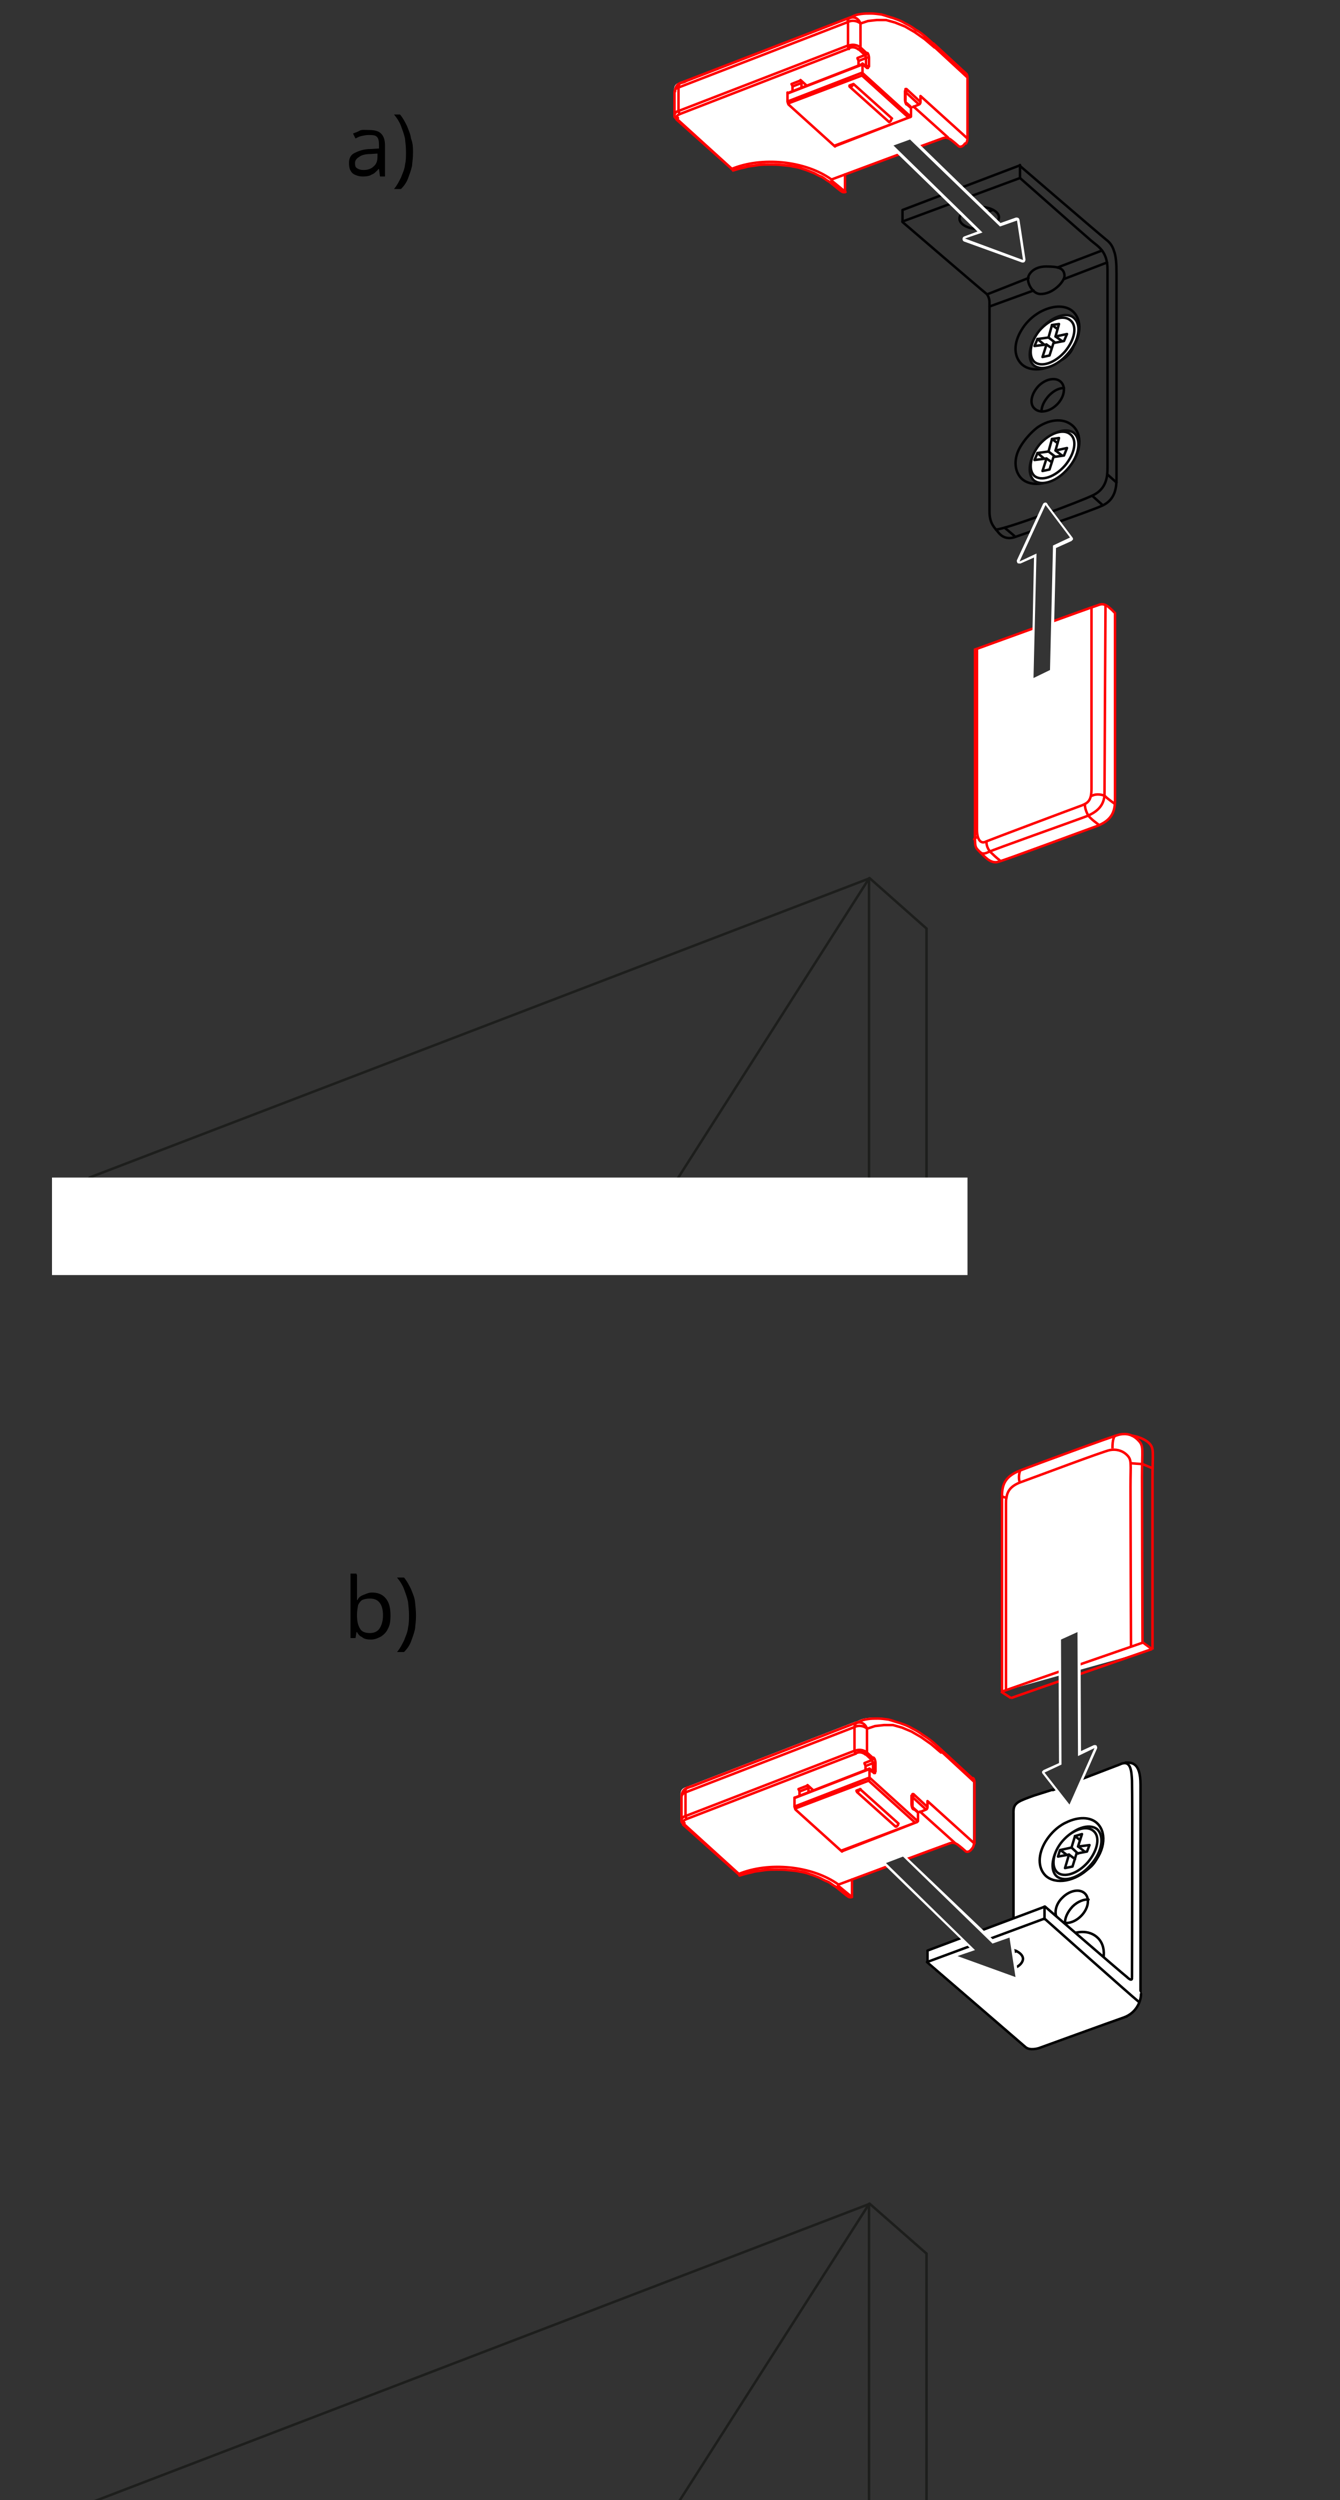 <?xml version="1.0" encoding="utf-8"?>
<!-- Generator: Adobe Illustrator 27.8.1, SVG Export Plug-In . SVG Version: 6.00 Build 0)  -->
<svg version="1.1" id="Ebene_1" xmlns="http://www.w3.org/2000/svg" xmlns:xlink="http://www.w3.org/1999/xlink" x="0px" y="0px"
	 width="268px" height="500px" viewBox="0 0 268 500" style="enable-background:new 0 0 268 500;" xml:space="preserve">
<rect x="0" y="0" width="268" height="500" fill="#333333" stroke="none"/>
<style type="text/css">
	.st0{fill:none;stroke:#010101;stroke-width:0.5;stroke-linecap:round;stroke-linejoin:round;stroke-miterlimit:10;}
	.st1{fill:none;stroke:#787876;stroke-width:0.1;}
	.st2{fill:none;stroke:#181716;stroke-width:0.5;stroke-linecap:round;stroke-linejoin:round;stroke-miterlimit:10;}
	.st3{fill:#FFFFFF;}
	.st4{fill:#FFFFFF;stroke:#010101;stroke-width:0.5;stroke-linecap:round;stroke-linejoin:round;stroke-miterlimit:10;}
	.st5{fill:#FFFFFF;stroke:#0A0B0C;stroke-width:0.5;stroke-linecap:round;stroke-linejoin:round;stroke-miterlimit:10;}
	.st6{fill:none;stroke:#0A0B0C;stroke-width:0.5;stroke-linecap:round;stroke-linejoin:round;stroke-miterlimit:10;}
	.st7{fill:#FFFFFF;stroke:#FF0000;stroke-width:0.5;stroke-miterlimit:10;}
	.st8{fill:none;stroke:#FF0000;stroke-width:0.5;stroke-miterlimit:10;}
	.st9{fill:#343434;}
	.st10{fill:none;stroke:#1D1E1C;stroke-width:0.5;stroke-linecap:round;stroke-linejoin:round;}
	.st11{fill:none;stroke:#020203;stroke-width:0.5;stroke-linecap:round;stroke-linejoin:round;stroke-miterlimit:10;}
	.st12{fill:#FFFFFF;stroke:#0B0B0C;stroke-width:0.5;stroke-linecap:round;stroke-linejoin:round;stroke-miterlimit:10;}
	.st13{fill:none;stroke:#0B0B0C;stroke-width:0.5;stroke-linecap:round;stroke-linejoin:round;stroke-miterlimit:10;}
	.st14{fill:none;stroke:#FF0000;stroke-width:0.5;stroke-linecap:round;stroke-linejoin:round;}
	.st15{fill:none;stroke:#020203;stroke-width:0.5;stroke-miterlimit:10;}
</style>
<path class="st0" d="M776.4,49.9"/>
<path class="st1" d="M768.4,44.2"/>
<path class="st1" d="M774.3,48.4"/>
<path class="st1" d="M716.5,78.5"/>
<path class="st1" d="M769.6,46.1"/>
<path class="st1" d="M716.4,92.1"/>
<path class="st1" d="M716.4,84.3"/>
<path class="st1" d="M716.4,97.5"/>
<path class="st1" d="M716.4,107.4"/>
<g>
	<path class="st2" d="M711.3,87.7"/>
</g>
<g>
	<path class="st3" d="M225.7,403.1c0,0,2.5-1.4,2.5-4.6s0-42.6,0-42.6s-0.1-2.1-1.4-3c-0.8-0.6-1.7-0.6-4.4,0.6
		c-6,2.5-15.7,5.8-15.7,5.8s-4.1,0.8-4.1,3.2c0,2.4,0.1,10.5,0.1,21.2c0,0.2-17.4,6.5-17.4,6.5v2.4l19.5,16.7c0,0,1.1,1,2.9,0.5
		c1.8-0.6,16.9-6.1,16.9-6.1"/>
	<g>
		<g>
			<path class="st0" d="M202.7,383.5c0-10.5,0-20.3,0-21"/>
			<path class="st0" d="M204.4,408.6c-0.6-0.8-1.7-1.6-1.7-4.1c0-1.5,0-9.9,0-18.8"/>
			<path class="st0" d="M225.1,352.5c1.2,0,3-0.1,3,4.4s0,40.1,0,41.9"/>
			<path class="st0" d="M226.4,395.4c0-1.8,0.1-34.8,0-39.3c-0.1-2.1-0.3-4.3-2.5-3.2l-13.3,5.1"/>
			<path class="st0" d="M185.4,346.4"/>
			<line class="st0" x1="225.3" y1="403.3" x2="223.3" y2="401.5"/>
			<line class="st0" x1="228.2" y1="398.8" x2="226.2" y2="397.2"/>
			<path class="st0" d="M213.2,364.5c2.4-1.2,4.9-1.2,6.3,0.2c2,2,1.4,6-1.6,8.8c-2.8,2.8-6.8,3.5-8.8,1.6c-1.6-1.6-1.5-4.3,0-6.8
				C210.9,365.4,213.2,364.5,213.2,364.5z"/>
			<path class="st0" d="M215.8,368.6c1.2-0.7,2.5-0.7,3.3,0.1c1,1,0.7,3-0.8,4.5s-3.5,1.8-4.5,0.8c-0.9-0.9-0.7-2.7,0.5-4.1"/>
			<path class="st0" d="M212.5,379.5c1.5-1.5,3.5-1.8,4.5-0.8c1,1,0.7,3-0.8,4.5s-3.5,1.8-4.5,0.8C210.7,383,211,380.9,212.5,379.5z
				"/>
			<path class="st0" d="M213,384.5c0-1,0.5-2.1,1.5-3.2c1-1,2.3-1.5,3.2-1.4"/>
			<path class="st0" d="M212.5,387.7c2.6-1.7,5.4-1.8,7.1-0.1c2,2,1.4,6-1.6,8.8c-2.8,2.8-6.8,3.5-8.8,1.6c-1.5-1.5-1.5-4.1-0.2-6.4
				"/>
			<path class="st0" d="M215.5,391.7c1.2-0.8,2.7-0.8,3.4,0c1,1,0.7,3-0.8,4.5s-3.5,1.8-4.5,0.8c-0.8-0.8-0.8-2.3,0.1-3.6"/>
			<path class="st4" d="M228.2,398.8c0,1.4-0.9,3.8-3.5,4.7c-2.6,0.9-16.9,6.1-16.9,6.1s-1.8,0.6-2.7-0.2
				c-0.9-0.8-19.6-16.9-19.6-16.9v-2.4l23.5-8.8c0,0,14.9,12.9,16.4,14.1c0,0,1,1,1,0.2"/>
			<path class="st0" d="M227.7,400.3c-1.4-1.1-18.8-16.6-18.8-16.6l-23.5,8.7"/>
			<line class="st0" x1="208.9" y1="383.8" x2="208.9" y2="381.3"/>
			<path class="st0" d="M200.5,389.7c2.1-0.1,4,0.8,4.1,2c0,1.2-1.7,2.3-3.8,2.4c-2.1,0.1-4-0.8-4.1-2
				C196.6,390.9,198.3,389.7,200.5,389.7z"/>
			<path class="st0" d="M203.3,390.2c-0.7,0.3-1.6,0.7-2.6,0.7c-1,0-2-0.1-2.7-0.5"/>
		</g>
	</g>
	<g>
		<path class="st5" d="M211.4,375.3c1.6,1.2,4.6,0.2,6.8-2.4c2.3-2.6,2.7-5.8,1.2-7.1c-1.6-1.2-4.6-0.2-6.8,2.4
			C210.3,370.8,209.9,374.1,211.4,375.3z"/>
		<path class="st5" d="M211.5,374.5c1.4,1.1,4.1,0.2,6.1-2.1c2-2.4,2.5-5.2,1-6.3c-1.4-1.1-4.1-0.2-6.1,2.1
			C210.6,370.4,210.1,373.3,211.5,374.5z"/>
		<polygon class="st6" points="212,370 214.3,369.5 215,367.2 216.4,366.8 215.6,369.3 217.9,369 217.4,370.3 215.3,370.7 
			214.5,373.3 213,373.6 213.8,370.9 211.6,371.3 		"/>
		<line class="st6" x1="216.9" y1="370.3" x2="215.8" y2="369.4"/>
		<line class="st6" x1="215.6" y1="370.7" x2="214.3" y2="369.5"/>
		<line class="st6" x1="215" y1="371.8" x2="213.8" y2="370.9"/>
		<line class="st6" x1="213.4" y1="371" x2="212.1" y2="370"/>
		<line class="st6" x1="216" y1="368" x2="215" y2="367.2"/>
	</g>
</g>
<path class="st0" d="M202.7,362.3c0-1.8,1.1-2.1,4.1-3.2l3.8-1.2"/>
<g>
	<g>
		<path class="st7" d="M200.4,338.3c0,0,0-36.6,0-39.1s0.8-4,3.6-5.1c2.8-1.1,18.6-6.9,19.9-7.2c1.4-0.3,2.7,0,3.8,1.2
			c1.1,1.1,0.7,1.8,0.7,7.3s0.1,33,0.1,33"/>
	</g>
	<g>
		<path class="st7" d="M201.2,337.9c0,0,0-35.1,0-37.2c0-0.5,0-0.8,0.1-1.2c0.2-1.5,1.1-2.5,3.2-3.2c2.5-0.9,16.3-6.1,17.5-6.3
			c1.1-0.2,2.4,0,3.4,1c1,1,0.7,1.6,0.7,6.4c0,4.9,0.1,31.8,0.1,31.8"/>
		<path class="st7" d="M200.4,338.3c2.5-0.9,28.2-9.8,28.2-9.8l1.9,1.4"/>
		<path class="st7" d="M202.2,339.6c2.5-0.9,28.2-9.8,28.2-9.8"/>
		<line class="st8" x1="200.2" y1="338.3" x2="202.2" y2="339.6"/>
	</g>
	<g>
		<path class="st8" d="M226.3,287.1c1.4,0.2,2.8,0.8,3.5,1.5c1.1,1.1,0.7,1.8,0.7,7.3s0,34,0,34"/>
	</g>
	<path class="st7" d="M200.4,299.2c0.3,0.3,0.9,0.3,0.9,0.3"/>
	<path class="st8" d="M203.9,296.3c0,0-0.3-1,0.1-2.1"/>
	<path class="st8" d="M222.5,289.7c0,0-0.1-2.2,0.6-2.6"/>
	<path class="st8" d="M225.9,292.6c0,0,0.7,0.1,2.6,0.2l1.9,0.8"/>
</g>
<g>
	<path class="st9" d="M213.9,361.2c-0.1,0-0.2,0-0.2-0.1l-5-6.4c0-0.1-0.1-0.1,0-0.2c0-0.1,0.1-0.1,0.1-0.2l3.2-1.5l-0.1-24.9
		c0-0.1,0.1-0.2,0.1-0.2l3.3-1.5c0,0,0.1,0,0.1,0c0,0,0.1,0,0.1,0c0.1,0,0.1,0.1,0.1,0.2l0.1,24.4l2.9-1.4c0,0,0.1,0,0.1,0
		c0.1,0,0.1,0,0.2,0.1c0.1,0.1,0.1,0.2,0.1,0.3l-5,11.3C214.1,361.1,214.1,361.2,213.9,361.2C214,361.2,214,361.2,213.9,361.2z"/>
	<path class="st3" d="M215.5,326.4l0.1,24.8l3.3-1.6l-5,11.3l-5-6.4l3.4-1.6l-0.1-25L215.5,326.4 M215.5,325.9c-0.1,0-0.1,0-0.2,0
		l-3.3,1.5c-0.2,0.1-0.3,0.3-0.3,0.5l0.1,24.7l-3.1,1.4c-0.1,0.1-0.2,0.2-0.3,0.3c0,0.1,0,0.3,0.1,0.4l5,6.4
		c0.1,0.1,0.2,0.2,0.4,0.2c0,0,0,0,0.1,0c0.2,0,0.3-0.1,0.4-0.3l5-11.3c0.1-0.2,0-0.4-0.1-0.6c-0.1-0.1-0.2-0.1-0.3-0.1
		c-0.1,0-0.1,0-0.2,0l-2.6,1.2l-0.1-24c0-0.2-0.1-0.3-0.2-0.4C215.7,325.9,215.6,325.9,215.5,325.9L215.5,325.9z"/>
</g>
<g>
	<line class="st10" x1="17.9" y1="500.6" x2="173.8" y2="440.8"/>
	<line class="st10" x1="173.8" y1="500.6" x2="173.8" y2="440.8"/>
	<line class="st10" x1="135.6" y1="500.6" x2="173.8" y2="440.8"/>
	<line class="st10" x1="185.3" y1="500.6" x2="185.3" y2="450.7"/>
	<line class="st10" x1="185.3" y1="450.7" x2="173.9" y2="440.7"/>
</g>
<g>
	<line class="st10" x1="17.9" y1="235.5" x2="173.8" y2="175.7"/>
	<line class="st10" x1="173.8" y1="235.6" x2="173.8" y2="175.7"/>
	<line class="st10" x1="135.6" y1="235.6" x2="173.8" y2="175.7"/>
	<line class="st10" x1="185.3" y1="235.6" x2="185.3" y2="185.7"/>
	<line class="st10" x1="185.3" y1="185.7" x2="173.9" y2="175.6"/>
</g>
<g>
	<g>
		<path class="st11" d="M197.9,83.5c0,8.9,0,17.4,0,18.8c0,2.5,1.1,3.3,1.7,4.1s1.7,1.6,3.4,1c1.7-0.6,14.9-5.1,17.5-6.3
			c2.6-1.2,2.8-3.7,2.8-5.4c0-1.8,0-36.3,0-40.9c0-2.1-0.1-3.6-0.5-4.6c-0.3-1-0.8-1.7-1.6-2.3c-1.5-1.2-17.3-14.8-17.3-14.8
			L180.5,42v2.4c0,0,15.7,13.5,16.6,14.2c0.5,0.3,0.8,1.2,0.8,1.8C197.9,60.8,197.9,73,197.9,83.5"/>
		<path class="st11" d="M199.2,105.9c1.8,0,16.9-5.6,19.5-6.9s2.8-3.7,2.8-5.4c0-1.8,0-35.2,0-39.7c0-3.7-1.9-4.6-3.3-5.8
			C216.9,47,204,35.6,204,35.6l-23.5,8.7"/>
		<line class="st11" x1="204" y1="35.4" x2="204" y2="33"/>
		<line class="st11" x1="220.5" y1="101" x2="218.5" y2="99.2"/>
		<line class="st11" x1="223.3" y1="96.5" x2="221.5" y2="94.9"/>
		<line class="st11" x1="202.9" y1="107.2" x2="201" y2="105.6"/>
		<path class="st11" d="M208.4,62.2c2.4-1.2,4.9-1.2,6.3,0.2c2,2,1.4,6-1.6,8.8c-2.8,2.8-6.8,3.5-8.8,1.6c-1.6-1.6-1.6-4.2,0-6.8
			C205.9,63.3,208.4,62.2,208.4,62.2z"/>
		<path class="st11" d="M211,66.5c1.2-0.7,2.5-0.7,3.3,0.1c1,1,0.7,3-0.8,4.5s-3.5,1.8-4.5,0.8c-0.9-0.9-0.7-2.7,0.5-4.1"/>
		<path class="st11" d="M207.7,77.2c1.5-1.5,3.5-1.8,4.5-0.8s0.7,3-0.8,4.5s-3.5,1.8-4.5,0.8C205.8,80.7,206.3,78.7,207.7,77.2z"/>
		<path class="st11" d="M208.3,82.3c0-1,0.5-2.1,1.5-3.2c1-1,2-1.5,3-1.5"/>
		<path class="st11" d="M207.6,85.4c2.6-1.7,5.4-1.8,7.1-0.1c2,2,1.4,6-1.6,8.8c-2.8,2.8-6.8,3.5-8.8,1.6c-1.5-1.5-1.6-4.1-0.2-6.4
			C205.6,86.8,207.6,85.4,207.6,85.4z"/>
		<path class="st11" d="M210.8,89.4c1.2-0.8,2.7-0.8,3.4,0c1,1,0.7,3-0.8,4.5s-3.5,1.8-4.5,0.8c-0.8-0.8-0.8-2.3,0.1-3.6"/>
		<line class="st11" x1="206.7" y1="58.1" x2="197.9" y2="61.3"/>
		<line class="st11" x1="221.4" y1="52.5" x2="212.8" y2="55.8"/>
		<line class="st11" x1="205.7" y1="55.6" x2="197.6" y2="58.8"/>
		<line class="st11" x1="220.4" y1="50.1" x2="211.5" y2="53.5"/>
		<path class="st11" d="M212.9,55.1c0.1,1.1-2.3,3.8-4.9,3.7c-1.5-0.1-2.4-2-2.4-2.9c-0.1-0.9,1-2.6,3.6-2.6
			C211.7,53.3,212.8,53.6,212.9,55.1z"/>
		<path class="st11" d="M195.7,41.4c2.1-0.1,4,0.8,4.1,2c0,1.2-1.7,2.3-3.8,2.4c-2.1,0.1-4-0.8-4.1-2
			C191.8,42.7,193.5,41.5,195.7,41.4z"/>
		<path class="st11" d="M198.5,42c-0.7,0.3-1.6,0.7-2.6,0.7c-1,0-2-0.1-2.7-0.5"/>
	</g>
	<g>
		<path class="st12" d="M206.8,73.1c1.6,1.2,4.6,0.2,6.8-2.4c2.3-2.6,2.7-5.8,1.2-7.1c-1.5-1.4-4.6-0.2-6.8,2.4
			C205.8,68.7,205.3,71.9,206.8,73.1z"/>
		<path class="st12" d="M206.9,72.4c1.4,1.1,4.1,0.2,6.1-2.1c2-2.4,2.5-5.2,1-6.3c-1.4-1.1-4.1-0.2-6.1,2.1
			C206,68.4,205.6,71.2,206.9,72.4z"/>
		<polygon class="st13" points="207.5,67.8 209.7,67.5 210.4,65 211.8,64.8 211.1,67.3 213.4,66.8 212.8,68.2 210.7,68.6 
			209.9,71.1 208.5,71.4 209.3,68.9 206.9,69.2 		"/>
		<line class="st13" x1="212.4" y1="68.2" x2="211.1" y2="67.3"/>
		<line class="st13" x1="211" y1="68.5" x2="209.7" y2="67.5"/>
		<line class="st13" x1="210.3" y1="69.6" x2="209.3" y2="68.9"/>
		<line class="st13" x1="208.8" y1="68.9" x2="207.5" y2="67.8"/>
		<line class="st13" x1="211.5" y1="65.8" x2="210.4" y2="65"/>
	</g>
	<g>
		<path class="st12" d="M206.8,96.1c1.6,1.2,4.6,0.2,6.8-2.4c2.3-2.6,2.7-5.8,1.2-7.1c-1.6-1.2-4.6-0.2-6.8,2.4
			C205.8,91.5,205.3,94.7,206.8,96.1z"/>
		<path class="st12" d="M206.9,95.2c1.4,1.1,4.1,0.2,6.1-2.1c2-2.4,2.5-5.2,1-6.3c-1.4-1.1-4.1-0.2-6.1,2.1
			C206,91.2,205.6,94,206.9,95.2z"/>
		<polygon class="st13" points="207.5,90.6 209.7,90.3 210.4,87.8 211.8,87.6 211.1,90.1 213.4,89.6 212.8,91.1 210.7,91.4 
			209.9,93.9 208.5,94.2 209.3,91.7 206.9,92 		"/>
		<line class="st13" x1="212.4" y1="91.1" x2="211.1" y2="90.1"/>
		<line class="st13" x1="211" y1="91.3" x2="209.7" y2="90.3"/>
		<line class="st13" x1="210.3" y1="92.4" x2="209.3" y2="91.7"/>
		<line class="st13" x1="208.8" y1="91.7" x2="207.5" y2="90.6"/>
		<line class="st13" x1="211.5" y1="88.6" x2="210.4" y2="87.8"/>
	</g>
	<g>
		<g>
			<path class="st7" d="M223,122.6c0,0,0,35.1,0,37.5c0,2.4-0.8,4-3.6,5.1c-2.8,1-18.6,6.9-19.9,7.2c-1.4,0.3-2.5-1-3.6-2.1
				s-0.9-0.8-0.9-6.4c0-5.5,0-34,0-34s23.4-8.5,24.7-8.9c1.2-0.5,1.9,0.3,2.7,1C223,122.6,223,122.6,223,122.6z"/>
			<path class="st8" d="M218.3,121.4c0,0,0,33.9,0,36.3s-0.7,2.9-2,3.4c-1.4,0.5-17.9,6.7-19.1,7.2c-1.1,0.6-1.8-0.5-1.8-2.3
				c0-1.8,0-36.3,0-36.3"/>
			<path class="st8" d="M221.1,121c0,0-0.2,35.3-0.2,37.7s-1.5,3.8-4,4.7c-2.4,0.9-18.2,6.5-19.2,7c-1,0.5-1.4,0.3-1.7,0"/>
			<path class="st8" d="M223,160.8c0,0-1.7-1.2-2-1.6c-0.3-0.2-1.7-0.6-2.7,0"/>
			<path class="st8" d="M219.7,164.9c0,0-1.7-1.2-2.1-1.9s-0.7-1.7-0.6-2.3"/>
			<path class="st8" d="M200,172.1c0,0-0.8-0.6-1.8-1.6c-1-1-0.9-2.1-0.9-2.1"/>
			<path class="st8" d="M195.5,167.4c0,0-0.7,0.2-0.7,0.6"/>
		</g>
		<g>
			<path class="st3" d="M136.9,16.1c-0.2,0.1-0.8,0.3-1,0.3 M193.3,15.4c0-0.2-0.1-0.7-0.3-0.8l-6.5-6c-0.3-0.3-0.8-0.7-1.1-1
				c-0.8-0.7-1.5-1.2-2.3-1.7c-0.8-0.6-1.5-1-2.3-1.4c-0.8-0.5-1.5-0.7-2.3-1c-0.8-0.2-1.5-0.5-2.3-0.7c-0.7-0.1-1.5-0.2-2.1-0.2
				c-0.7,0-1.4,0-2,0.1c-0.7,0.1-1.2,0.2-1.9,0.6c-0.1,0-0.2,0.1-0.3,0.1h-0.1l-33.9,13.1c-1,0.3-1.1,0.9-1.1,1.7V23
				c0,0.2,0.1,0.6,0.3,0.8l10.7,9.6l0.7,0.5c0.3-0.1,0.7-0.2,1-0.3c0.7-0.2,1.4-0.3,2-0.5c0.7-0.1,1.5-0.2,2.1-0.3
				c0.8-0.1,1.5-0.1,2.3-0.1c0.8,0,1.5,0,2.3,0.1s1.5,0.1,2.3,0.3c0.7,0.1,1.5,0.3,2,0.5c0.7,0.2,1.4,0.5,1.9,0.7
				c0.6,0.2,1.1,0.6,1.7,0.8c0.5,0.2,0.9,0.6,1.4,0.9c0.1,0,0.1,0.1,0.2,0.1c0.8,0.6,2.4,2,2.7,2.1c0.3,0.1,0.6,0,0.6,0l0.1-3.3
				l19.5-7.2h1.1c0,0,2,1.8,2.5,1.7s1-0.7,1-0.7c0.2-0.3,0.1-0.8,0.1-1.2L193.3,15.4L193.3,15.4z"/>
			<line class="st14" x1="169" y1="38.3" x2="169" y2="34.9"/>
			<polygon points="189.2,27.7 189.1,27.7 189,27.9 189,27.9 			"/>
			<g>
				<g>
					<path class="st14" d="M135.7,17.5c-0.5,0.1-0.8,0.5-0.8,0.9 M135.7,22.2c-0.5,0.1-0.8,0.5-0.8,0.9 M135.3,23.9
						c0.1,0,0.1,0.1,0.2,0 M181.1,18.4c0.1-0.1,0.3-0.2,0.3-0.5 M181.1,18.4L181.1,18.4 M181.1,18.3c0,0,0-0.1-0.1-0.1 M181.1,20
						c0,0,0-0.1-0.1-0.1 M181.4,20.9c0,0,0-0.1-0.1-0.1 M160.3,16.6l-1.8,0.7 M136.1,16.6c-0.2,0.1-0.5,0.6-0.3,0.8 M136.1,16.6
						l33.9-13.1 M186.9,9.5c0-0.2-0.1-0.7-0.3-0.8 M169.9,3.6c-0.2,0.1-0.5,0.6-0.3,0.8 M172.1,4.7c-0.3-0.9-1.2-1.5-2.1-1.1
						 M173.2,11.6c0-0.1-0.1-0.3-0.2-0.5 M173.2,11.6l-1.5,0.6 M173.8,11.6c-0.1-0.1-0.3-0.1-0.5-0.1 M173.2,13.2v-1.6 M173.1,13.3
						L173.1,13.3 M173.1,11.1c0.1-0.1,0.3-0.2,0.3-0.5 M173.8,13.3c-0.1-0.1-0.3-0.1-0.5-0.1 M173.2,13.2L173.2,13.2L173.2,13.2
						 M135.7,17.5v4.9 M169.6,4.4l-33.9,13.1 M135.7,22.2l33.9-13.1 M135.7,22.2c0,0.1,0.1,0.3,0.2,0.5 M171.5,11.6l1.5-0.6
						 M173.1,11.1l-1.2-1.1 M169.8,9.7L136,22.8 M136,22.8l-0.2,0.1l-0.2,0.1l-0.1,0.1l-0.1,0.1v0.1v0.1l0.1,0.1l0.1,0.1
						 M135.5,23.9l10.8,9.8 M166.3,35.9c-5.3-3.8-14-4.6-20-2.1 M182.7,21.3l6.9,6.2 M183.8,20.9l-2.7-2.5 M181.1,18.4L181.1,18.4
						 M158.3,16.8l1.8-0.7 M169.6,9.3V4.4 M172.1,4.7c-0.7-0.6-1.8-0.7-2.5-0.3 M173.3,13.5c0,0,0-0.1-0.1-0.1 M171.7,9.9
						c0.1,0,0.3-0.2,0.3-0.5 M172.1,9.5c-0.7-0.6-1.8-0.7-2.5-0.3 M169.6,9.3c0,0.1,0.1,0.3,0.2,0.5 M171.7,9.9
						c-0.6-0.5-1.4-0.6-2-0.2 M167,29.1l14.8-5.6 M172.5,12.9l-15,5.8 M181.7,23.5l-9.3-8.4 M172.4,15.1l-14.8,5.6 M157.5,20.3
						l15-5.8 M182.2,21.6l-0.8-0.7 M181,19.9c0,0.3,0.1,0.8,0.3,1 M181,19.9v-1.7 M181.4,17.9L181.4,17.9l-0.1-0.1h-0.1h-0.1l0,0
						v0.1v0.1v0.1 M181.4,17.9l2.7,2.5 M184.1,19.2l9.4,8.5 M193.5,15.5l-6.5-6 M186.9,9.5l-2-1.7l-2-1.4l-1.9-1.1L179,4.5l-1.8-0.5
						h-1.8l-1.8,0.2l-1.5,0.5 M172.1,4.7v4.7 M172.1,9.5l1.2,1.1 M173.8,11.6c0-0.3-0.1-0.8-0.3-1 M173.8,11.6v1.7 M173.3,13.5
						L173.3,13.5l0.1,0.1h0.1h0.1l0,0v-0.1v-0.1v-0.1 M173.3,13.5l-0.8-0.7 M172.5,14.6l9.6,8.7 M193.5,15.5c0-0.2-0.1-0.7-0.3-0.8
						 M146.8,34h-0.1h-0.1 M193.2,28.7c0.2-0.3,0.3-0.7,0.3-1 M183.8,20.9c0.1,0,0.3-0.2,0.3-0.5 M182.2,21.6c0-0.1,0-0.1-0.1-0.2
						 M181.1,18.3L181.1,18.3 M167,29.1h0.1 M158.5,17.3c0-0.1-0.1-0.3-0.2-0.5 M158.5,17.3v0.9 M160.3,16.6c0-0.1-0.1-0.3-0.2-0.5
						 M160.3,16.6v0.9 M137.1,16.3c-0.2,0.1-0.8,0.3-1,0.3 M169.9,3.6l0.3-0.1 M171.7,12.2c0-0.1-0.1-0.3-0.2-0.5 M171.7,13v-0.9
						 M177.7,24.3L177.7,24.3l0.1,0.1h0.1l0.1-0.1l0.1-0.1l0.1-0.1v-0.1 M169.9,17.2v0.1l0.1,0.1h0.1h0.1l0.1-0.1l0.1-0.1l0.1-0.1
						v-0.1 M183.8,20.9l-1.2,0.5 M161.2,17l-1.1-1 M157.5,18.6L157.5,18.6L157.5,18.6v-0.1l0,0l0,0 M172.5,12.9
						C172.5,12.8,172.5,12.8,172.5,12.9 M178.4,23.7l-7.7-6.9 M170.7,16.8l-0.8,0.3 M157.7,20.9l9.3,8.4 M157.5,18.6v1.7
						 M181.7,23.5c0.2,0,0.5-0.1,0.5-0.2 M157.5,20.3c0,0.1,0.1,0.3,0.2,0.5 M172.4,15.1c0-0.1,0.1-0.5,0.1-0.6 M182.2,23.3v-1.7
						 M184.1,19.2v1.2 M193.5,15.5v12.2 M172.5,12.9v1.7 M193.2,14.7l-6.5-6 M146.6,34.1c0.3-0.1,0.7-0.2,1-0.3
						c0.7-0.2,1.4-0.3,2-0.5c0.7-0.1,1.5-0.2,2.1-0.3c0.8-0.1,1.5-0.1,2.3-0.1c0.8,0,1.5,0,2.3,0.1c0.8,0.1,1.5,0.1,2.3,0.3
						c0.7,0.1,1.5,0.3,2,0.5c0.7,0.2,1.4,0.5,1.9,0.7c0.6,0.2,1.1,0.6,1.7,0.8c0.5,0.2,0.9,0.6,1.4,0.9c0.1,0,0.1,0.1,0.2,0.1
						c0.8,0.6,2.4,2,2.7,2.1c0.3,0.1,0.6,0,0.6,0l-2.8-2.3 M136.1,16.6c-0.7,0.2-1.1,1-1.1,1.7 M135.3,23.9l11.2,10 M134.9,18.4v4.9
						 M134.9,23.1c0,0.1,0,0.2,0,0.2c0,0.1,0.1,0.2,0.2,0.3l0.1,0.1 M181.1,18.3L181.1,18.3L181.1,18.3 M182.1,21.3l-0.8-0.7
						 M181.1,20v-1.7 M181.3,20.7L181.3,20.7c-0.1-0.1-0.1-0.1-0.1-0.1s0-0.1-0.1-0.1v-0.1v-0.1v-0.1 M167.1,29.2l14.9-5.8
						 M170.3,3.4L137,16.3 M186.6,8.7c-0.3-0.3-0.8-0.7-1.1-1C184.7,7,184,6.4,183.2,6c-0.8-0.6-1.5-1-2.3-1.4
						c-0.8-0.5-1.5-0.7-2.3-1c-0.8-0.2-1.5-0.5-2.3-0.7c-0.7-0.1-1.5-0.2-2.1-0.2c-0.7,0-1.4,0-2,0.1c-0.7,0.1-1.2,0.2-1.9,0.6
						c-0.1,0-0.2,0.1-0.3,0.1 M170,17.4l7.7,6.9 M173.3,13.4L173.3,13.4L173.3,13.4 M172.5,12.8l-14.9,5.8 M173.3,13.4l-0.8-0.7"/>
				</g>
			</g>
			<g>
				<path class="st14" d="M166.3,35.9c0,0,20.9-7.8,22.1-8.2c1.2-0.5,1.8,0.3,2.6,0.9c0.8,0.7,0.8,0.7,0.8,0.7s0.6,0.3,1.2-0.6"/>
				<path class="st15" d="M166.2,35.9"/>
				<path class="st15" d="M189,27.8"/>
				<path class="st15" d="M191.6,27.4"/>
			</g>
		</g>
	</g>
	<g>
		<path class="st9" d="M204.6,52.2C204.5,52.2,204.5,52.2,204.6,52.2L192.9,48c-0.1,0-0.2-0.1-0.2-0.2s0.1-0.2,0.2-0.2l3.1-1.1
			l-17.5-17.1c-0.1-0.1-0.1-0.1-0.1-0.2c0-0.1,0.1-0.2,0.2-0.2l3.4-1.2c0,0,0.1,0,0.1,0c0.1,0,0.1,0,0.2,0.1L200,45l3.2-1.2
			c0,0,0.1,0,0.1,0c0,0,0.1,0,0.1,0c0.1,0,0.1,0.1,0.1,0.2l1.2,7.9c0,0.1,0,0.2-0.1,0.2C204.7,52.2,204.6,52.2,204.6,52.2z"/>
		<path class="st3" d="M182,27.9L200,45.3l3.4-1.2l1.2,7.9L193,47.7l3.5-1.2l-17.8-17.4L182,27.9 M182,27.4c-0.1,0-0.1,0-0.2,0
			l-3.4,1.2c-0.2,0.1-0.3,0.2-0.3,0.4c0,0.2,0,0.3,0.1,0.5l17.3,16.8l-2.7,1c-0.2,0.1-0.3,0.3-0.3,0.5s0.1,0.4,0.3,0.5l11.6,4.2
			c0.1,0,0.1,0,0.2,0c0.1,0,0.2,0,0.3-0.1c0.1-0.1,0.2-0.3,0.2-0.5l-1.2-7.9c0-0.1-0.1-0.3-0.2-0.4c-0.1,0-0.2-0.1-0.3-0.1
			c-0.1,0-0.1,0-0.2,0l-3.1,1.1l-17.7-17.2C182.3,27.4,182.1,27.4,182,27.4L182,27.4z"/>
	</g>
	<g>
		<path class="st9" d="M206.7,135.8c0,0-0.1,0-0.1,0c-0.1,0-0.1-0.1-0.1-0.2L207,111l-3,1.4c0,0-0.1,0-0.1,0c-0.1,0-0.1,0-0.2-0.1
			c-0.1-0.1-0.1-0.2,0-0.3l5.2-11.2c0-0.1,0.1-0.1,0.2-0.1c0,0,0,0,0,0c0.1,0,0.2,0,0.2,0.1l4.9,6.5c0,0.1,0.1,0.1,0,0.2
			s-0.1,0.1-0.1,0.2l-3.2,1.5l-0.6,24.7c0,0.1-0.1,0.2-0.1,0.2l-3.3,1.6C206.8,135.8,206.8,135.8,206.7,135.8z"/>
		<path class="st3" d="M209.1,101l4.9,6.5l-3.4,1.6L210,134l-3.3,1.6l0.6-24.9l-3.4,1.6L209.1,101 M209.1,100.5
			C209.1,100.5,209.1,100.5,209.1,100.5c-0.2,0-0.4,0.1-0.5,0.3l-5.2,11.2c-0.1,0.2,0,0.4,0.1,0.6c0.1,0.1,0.2,0.1,0.4,0.1
			c0.1,0,0.1,0,0.2,0l2.7-1.2l-0.5,24.1c0,0.2,0.1,0.3,0.2,0.4c0.1,0.1,0.2,0.1,0.3,0.1c0.1,0,0.1,0,0.2,0l3.3-1.6
			c0.2-0.1,0.3-0.3,0.3-0.4l0.6-24.5l3.1-1.4c0.1-0.1,0.2-0.2,0.3-0.3c0-0.1,0-0.3-0.1-0.4l-4.9-6.5
			C209.4,100.6,209.3,100.5,209.1,100.5L209.1,100.5z"/>
	</g>
</g>
<g>
	<g>
		<path class="st3" d="M138.2,357.1c-0.2,0.1-0.8,0.3-1,0.3 M194.6,356.3c0-0.2-0.1-0.7-0.3-0.8l-6.5-6c-0.3-0.3-0.8-0.7-1.1-1
			c-0.8-0.7-1.5-1.2-2.3-1.7c-0.8-0.6-1.5-1-2.3-1.4c-0.8-0.5-1.5-0.7-2.3-1c-0.8-0.2-1.5-0.5-2.3-0.7c-0.7-0.1-1.5-0.2-2.1-0.2
			s-1.4,0-2,0.1c-0.7,0.1-1.2,0.2-1.9,0.6c-0.1,0-0.2,0.1-0.3,0.1h-0.1l-33.9,13.1c-1,0.3-1.1,0.9-1.1,1.7v4.9
			c0,0.2,0.1,0.6,0.3,0.8l10.7,9.6l0.7,0.5c0.3-0.1,0.7-0.2,1-0.3c0.7-0.2,1.4-0.3,2-0.5c0.7-0.1,1.5-0.2,2.1-0.3
			c0.8-0.1,1.5-0.1,2.3-0.1c0.8,0,1.5,0,2.3,0.1c0.8,0.1,1.5,0.1,2.3,0.3c0.7,0.1,1.5,0.3,2,0.5c0.7,0.2,1.4,0.5,1.9,0.7
			c0.6,0.2,1.1,0.6,1.7,0.8c0.5,0.2,0.9,0.6,1.4,0.9c0.1,0,0.1,0.1,0.2,0.1c0.8,0.6,2.4,2,2.7,2.1c0.3,0.1,0.6,0,0.6,0l0.1-3.3
			l19.5-7.2h1.1c0,0,2,1.8,2.5,1.7c0.5-0.1,1-0.7,1-0.7c0.2-0.3,0.1-0.8,0.1-1.2L194.6,356.3L194.6,356.3z"/>
		<line class="st14" x1="170.4" y1="379.2" x2="170.4" y2="375.9"/>
		<polygon points="190.6,368.6 190.5,368.6 190.4,368.9 190.4,368.9 		"/>
		<g>
			<g>
				<path class="st14" d="M137.1,358.5c-0.5,0.1-0.8,0.5-0.8,0.9 M137.1,363.2c-0.5,0.1-0.8,0.5-0.8,0.9 M136.6,364.9
					c0.1,0,0.1,0.1,0.2,0 M182.5,359.4c0.1-0.1,0.3-0.2,0.3-0.5 M182.5,359.4L182.5,359.4 M182.5,359.3c0,0,0-0.1-0.1-0.1
					 M182.5,361c0,0,0-0.1-0.1-0.1 M182.8,361.9c0,0,0-0.1-0.1-0.1 M161.7,357.6l-1.8,0.7 M137.4,357.6c-0.2,0.1-0.5,0.6-0.3,0.8
					 M137.4,357.6l33.9-13.1 M188.2,350.5c0-0.2-0.1-0.7-0.3-0.8 M171.3,344.6c-0.2,0.1-0.5,0.6-0.3,0.8 M173.4,345.7
					c-0.3-0.9-1.2-1.5-2.1-1.1 M174.6,352.6c0-0.1-0.1-0.3-0.2-0.5 M174.6,352.6l-1.5,0.6 M175.1,352.6c-0.1-0.1-0.3-0.1-0.5-0.1
					 M174.6,354.2v-1.6 M174.4,354.3L174.4,354.3 M174.4,352c0.1-0.1,0.3-0.2,0.3-0.5 M175.1,354.3c-0.1-0.1-0.3-0.1-0.5-0.1
					 M174.6,354.2L174.6,354.2L174.6,354.2 M137.1,358.5v4.9 M170.9,345.4l-33.9,13.1 M137.1,363.2l33.9-13.1 M137.1,363.2
					c0,0.1,0.1,0.3,0.2,0.5 M172.9,352.6l1.5-0.6 M174.4,352l-1.2-1.1 M171.2,350.7l-33.9,13.1 M137.3,363.8l-0.2,0.1l-0.2,0.1
					l-0.1,0.1l-0.1,0.1v0.1v0.1l0.1,0.1l0.1,0.1 M136.9,364.9l10.8,9.8 M167.7,376.9c-5.3-3.8-14-4.6-20-2.1 M184,362.3l6.9,6.2
					 M185.2,361.9l-2.7-2.5 M182.5,359.4L182.5,359.4 M159.7,357.8l1.8-0.7 M170.9,350.2v-4.9 M173.4,345.7
					c-0.7-0.6-1.8-0.7-2.5-0.3 M174.7,354.5c0,0,0-0.1-0.1-0.1 M173.1,350.9c0.1,0,0.3-0.2,0.3-0.5 M173.4,350.5
					c-0.7-0.6-1.8-0.7-2.5-0.3 M170.9,350.2c0,0.1,0.1,0.3,0.2,0.5 M173.1,350.9c-0.6-0.5-1.4-0.6-2-0.2 M168.3,370.1l14.8-5.6
					 M173.9,353.8l-15,5.8 M183,364.5l-9.3-8.4 M173.8,356.1l-14.8,5.6 M158.9,361.3l15-5.8 M183.6,362.5l-0.8-0.7 M182.3,360.8
					c0,0.3,0.1,0.8,0.3,1 M182.3,360.8v-1.7 M182.8,358.9L182.8,358.9l-0.1-0.1h-0.1h-0.1l0,0v0.1v0.1v0.1 M182.8,358.9l2.7,2.5
					 M185.5,360.2l9.4,8.5 M194.9,356.4l-6.5-6 M188.2,350.5l-2-1.7l-2-1.4l-1.9-1.1l-1.9-0.8l-1.8-0.5h-1.8l-1.8,0.2l-1.5,0.5
					 M173.4,345.7v4.7 M173.4,350.5l1.2,1.1 M175.1,352.6c0-0.3-0.1-0.8-0.3-1 M175.1,352.6v1.7 M174.7,354.5L174.7,354.5l0.1,0.1
					h0.1h0.1l0,0v-0.1v-0.1v-0.1 M174.7,354.5l-0.8-0.7 M173.9,355.5l9.6,8.7 M194.9,356.4c0-0.2-0.1-0.7-0.3-0.8 M148.1,375H148
					h-0.1 M194.5,369.6c0.2-0.3,0.3-0.7,0.3-1 M185.2,361.9c0.1,0,0.3-0.2,0.3-0.5 M183.6,362.5c0-0.1,0-0.1-0.1-0.2 M182.5,359.3
					L182.5,359.3 M168.3,370.1h0.1 M159.9,358.3c0-0.1-0.1-0.3-0.2-0.5 M159.9,358.3v0.9 M161.7,357.6c0-0.1-0.1-0.3-0.2-0.5
					 M161.7,357.6v0.9 M138.4,357.2c-0.2,0.1-0.8,0.3-1,0.3 M171.3,344.6l0.3-0.1 M173.1,353.2c0-0.1-0.1-0.3-0.2-0.5 M173.1,354
					v-0.9 M179.1,365.2L179.1,365.2l0.1,0.1h0.1l0.1-0.1l0.1-0.1l0.1-0.1v-0.1 M171.3,358.1v0.1l0.1,0.1h0.1h0.1l0.1-0.1l0.1-0.1
					l0.1-0.1v-0.1 M185.2,361.9l-1.2,0.5 M162.6,358l-1.1-1 M158.9,359.6L158.9,359.6L158.9,359.6v-0.1l0,0l0,0 M173.9,353.8
					c0-0.1,0-0.1,0-0.1 M179.7,364.7l-7.7-6.9 M172.1,357.8l-0.8,0.3 M159.1,361.9l9.3,8.4 M158.9,359.6v1.7 M183,364.5
					c0.2,0,0.5-0.1,0.5-0.2 M158.9,361.3c0,0.1,0.1,0.3,0.2,0.5 M173.8,356.1c0-0.1,0.1-0.5,0.1-0.6 M183.6,364.2v-1.7 M185.5,360.2
					v1.2 M194.9,356.4v12.2 M173.9,353.8v1.7 M194.5,355.7l-6.5-6 M147.9,375.1c0.3-0.1,0.7-0.2,1-0.3c0.7-0.2,1.4-0.3,2-0.5
					c0.7-0.1,1.5-0.2,2.1-0.3c0.8-0.1,1.5-0.1,2.3-0.1c0.8,0,1.5,0,2.3,0.1s1.5,0.1,2.3,0.3c0.7,0.1,1.5,0.3,2,0.5
					c0.7,0.2,1.4,0.5,1.9,0.7s1.1,0.6,1.7,0.8c0.5,0.2,0.9,0.6,1.4,0.9c0.1,0,0.1,0.1,0.2,0.1c0.8,0.6,2.4,2,2.7,2.1
					c0.3,0.1,0.6,0,0.6,0l-2.8-2.3 M137.4,357.6c-0.7,0.2-1.1,1-1.1,1.7 M136.6,364.9l11.2,10 M136.3,359.4v4.9 M136.3,364.1
					c0,0.1,0,0.2,0,0.2c0,0.1,0.1,0.2,0.2,0.3l0.1,0.1 M182.5,359.3L182.5,359.3L182.5,359.3 M183.5,362.3l-0.8-0.7 M182.5,361v-1.7
					 M182.7,361.6L182.7,361.6c-0.1-0.1-0.1-0.1-0.1-0.1s0-0.1-0.1-0.1v-0.1v-0.1v-0.1 M168.5,370.2l14.9-5.8 M171.6,344.4
					l-33.3,12.9 M188,349.7c-0.3-0.3-0.8-0.7-1.1-1c-0.8-0.7-1.5-1.2-2.3-1.7c-0.8-0.6-1.5-1-2.3-1.4c-0.8-0.5-1.5-0.7-2.3-1
					c-0.8-0.2-1.5-0.5-2.3-0.7c-0.7-0.1-1.5-0.2-2.1-0.2c-0.7,0-1.4,0-2,0.1c-0.7,0.1-1.2,0.2-1.9,0.6c-0.1,0-0.2,0.1-0.3,0.1
					 M171.4,358.4l7.7,6.9 M174.7,354.4L174.7,354.4L174.7,354.4 M173.9,353.7l-14.9,5.8 M174.7,354.4l-0.8-0.7"/>
			</g>
		</g>
		<g>
			<path class="st14" d="M167.7,376.9c0,0,20.9-7.8,22.1-8.2c1.2-0.5,1.8,0.3,2.6,0.9c0.8,0.7,0.8,0.7,0.8,0.7s0.6,0.3,1.2-0.6"/>
			<path class="st15" d="M167.6,376.9"/>
			<path class="st15" d="M190.4,368.7"/>
			<path class="st15" d="M193,368.4"/>
		</g>
	</g>
	<g>
		<path class="st9" d="M203.2,395.6C203.1,395.6,203.1,395.6,203.2,395.6l-11.7-4.2c-0.1,0-0.2-0.1-0.2-0.2c0-0.1,0.1-0.2,0.2-0.2
			l3.1-1.1L177,372.8c-0.1-0.1-0.1-0.1-0.1-0.2c0-0.1,0.1-0.2,0.2-0.2l3.4-1.2c0,0,0.1,0,0.1,0c0.1,0,0.1,0,0.2,0.1l17.8,17.3
			l3.2-1.2c0,0,0.1,0,0.1,0c0,0,0.1,0,0.1,0c0.1,0,0.1,0.1,0.1,0.2l1.2,7.9c0,0.1,0,0.2-0.1,0.2
			C203.3,395.6,203.2,395.6,203.2,395.6z"/>
		<path class="st3" d="M180.6,371.3l17.9,17.4l3.4-1.2l1.2,7.9l-11.6-4.2l3.5-1.2l-17.8-17.4L180.6,371.3 M180.6,370.8
			c-0.1,0-0.1,0-0.2,0l-3.4,1.2c-0.2,0.1-0.3,0.2-0.3,0.4s0,0.3,0.1,0.5l17.3,16.8l-2.7,1c-0.2,0.1-0.3,0.3-0.3,0.5s0.1,0.4,0.3,0.5
			l11.6,4.2c0.1,0,0.1,0,0.2,0c0.1,0,0.2,0,0.3-0.1c0.1-0.1,0.2-0.3,0.2-0.5l-1.2-7.9c0-0.1-0.1-0.3-0.2-0.4c-0.1,0-0.2-0.1-0.3-0.1
			c-0.1,0-0.1,0-0.2,0l-3.1,1.1L180.9,371C180.8,370.9,180.7,370.8,180.6,370.8L180.6,370.8z"/>
	</g>
</g>
<g>
	<path d="M73.8,26c1.1,0,1.9,0.2,2.4,0.7c0.5,0.5,0.8,1.2,0.8,2.4v6.2h-1l-0.2-1.5h-0.1c-0.2,0.3-0.6,0.6-0.8,0.8
		c-0.2,0.2-0.6,0.3-0.9,0.5c-0.3,0.1-0.8,0.2-1.4,0.2s-1-0.1-1.5-0.3s-0.8-0.5-1-0.9c-0.2-0.3-0.3-0.9-0.3-1.5c0-0.9,0.3-1.6,1.1-2
		s1.8-0.8,3.3-0.8l1.6-0.1V29c0-0.8-0.1-1.4-0.5-1.7c-0.3-0.3-1-0.3-1.6-0.3c-0.5,0-0.9,0.1-1.4,0.2s-0.8,0.3-1.2,0.5l-0.5-1
		c0.5-0.2,0.9-0.3,1.4-0.6C72.4,25.9,73.1,26,73.8,26z M75.6,30.7l-1.4,0.1c-1.1,0-1.9,0.2-2.4,0.6c-0.5,0.3-0.8,0.7-0.8,1.2
		c0,0.6,0.1,0.9,0.5,1.1c0.3,0.2,0.7,0.3,1.2,0.3c0.8,0,1.5-0.2,2-0.7c0.6-0.5,0.8-1.1,0.8-2V30.7z"/>
	<path d="M82.6,30.5c0,0.9-0.1,1.8-0.2,2.7c-0.2,0.9-0.5,1.7-0.8,2.5c-0.3,0.8-0.8,1.5-1.4,2.1h-1.4c0.6-0.7,1-1.5,1.4-2.3
		c0.3-0.8,0.7-1.6,0.8-2.5c0.2-0.9,0.2-1.7,0.2-2.6c0-0.9-0.1-1.8-0.2-2.7c-0.2-0.9-0.5-1.7-0.8-2.5c-0.3-0.8-0.8-1.6-1.4-2.3h1.2
		c0.6,0.7,1,1.5,1.4,2.3c0.3,0.8,0.7,1.6,0.8,2.5C82.6,28.7,82.6,29.6,82.6,30.5z"/>
</g>
<g>
	<path d="M71.4,314.9v3.2c0,0.3,0,0.7,0,1.1c0,0.3,0,0.6,0,0.8h0.1c0.2-0.5,0.6-0.8,1.1-1c0.6-0.2,1-0.5,1.8-0.5
		c1.1,0,2,0.3,2.7,1.1c0.7,0.8,1,1.9,1,3.5c0,1-0.1,1.9-0.5,2.6c-0.3,0.7-0.8,1.2-1.4,1.6c-0.6,0.3-1.2,0.6-2,0.6
		c-0.7,0-1.4-0.1-1.8-0.5c-0.5-0.2-0.8-0.6-1-1h-0.1l-0.2,1.2h-1v-12.9h1.2V314.9z M74,319.7c-0.7,0-1.1,0.1-1.6,0.3
		c-0.3,0.2-0.7,0.7-0.8,1.1c-0.1,0.6-0.2,1.1-0.2,1.9v0.1c0,1.1,0.2,2,0.6,2.6c0.3,0.6,1,0.9,2,0.9c0.8,0,1.5-0.3,1.9-0.9
		s0.7-1.5,0.7-2.6c0-1.1-0.2-2-0.7-2.6C75.5,320,74.9,319.7,74,319.7z"/>
	<path d="M83.2,323.1c0,0.9-0.1,1.8-0.2,2.7c-0.2,0.9-0.5,1.7-0.8,2.5c-0.3,0.8-0.8,1.5-1.4,2.1h-1.4c0.6-0.7,1-1.5,1.4-2.3
		c0.3-0.8,0.7-1.6,0.8-2.5c0.2-0.9,0.2-1.7,0.2-2.6s-0.1-1.8-0.2-2.7c-0.2-0.9-0.5-1.7-0.8-2.5c-0.3-0.8-0.8-1.6-1.4-2.3h1.4
		c0.6,0.7,1,1.5,1.4,2.3c0.3,0.8,0.7,1.6,0.8,2.5C83.1,321.3,83.2,322.2,83.2,323.1z"/>
</g>
<rect x="10.4" y="235.5" class="st3" width="183.1" height="19.5"/>
</svg>
